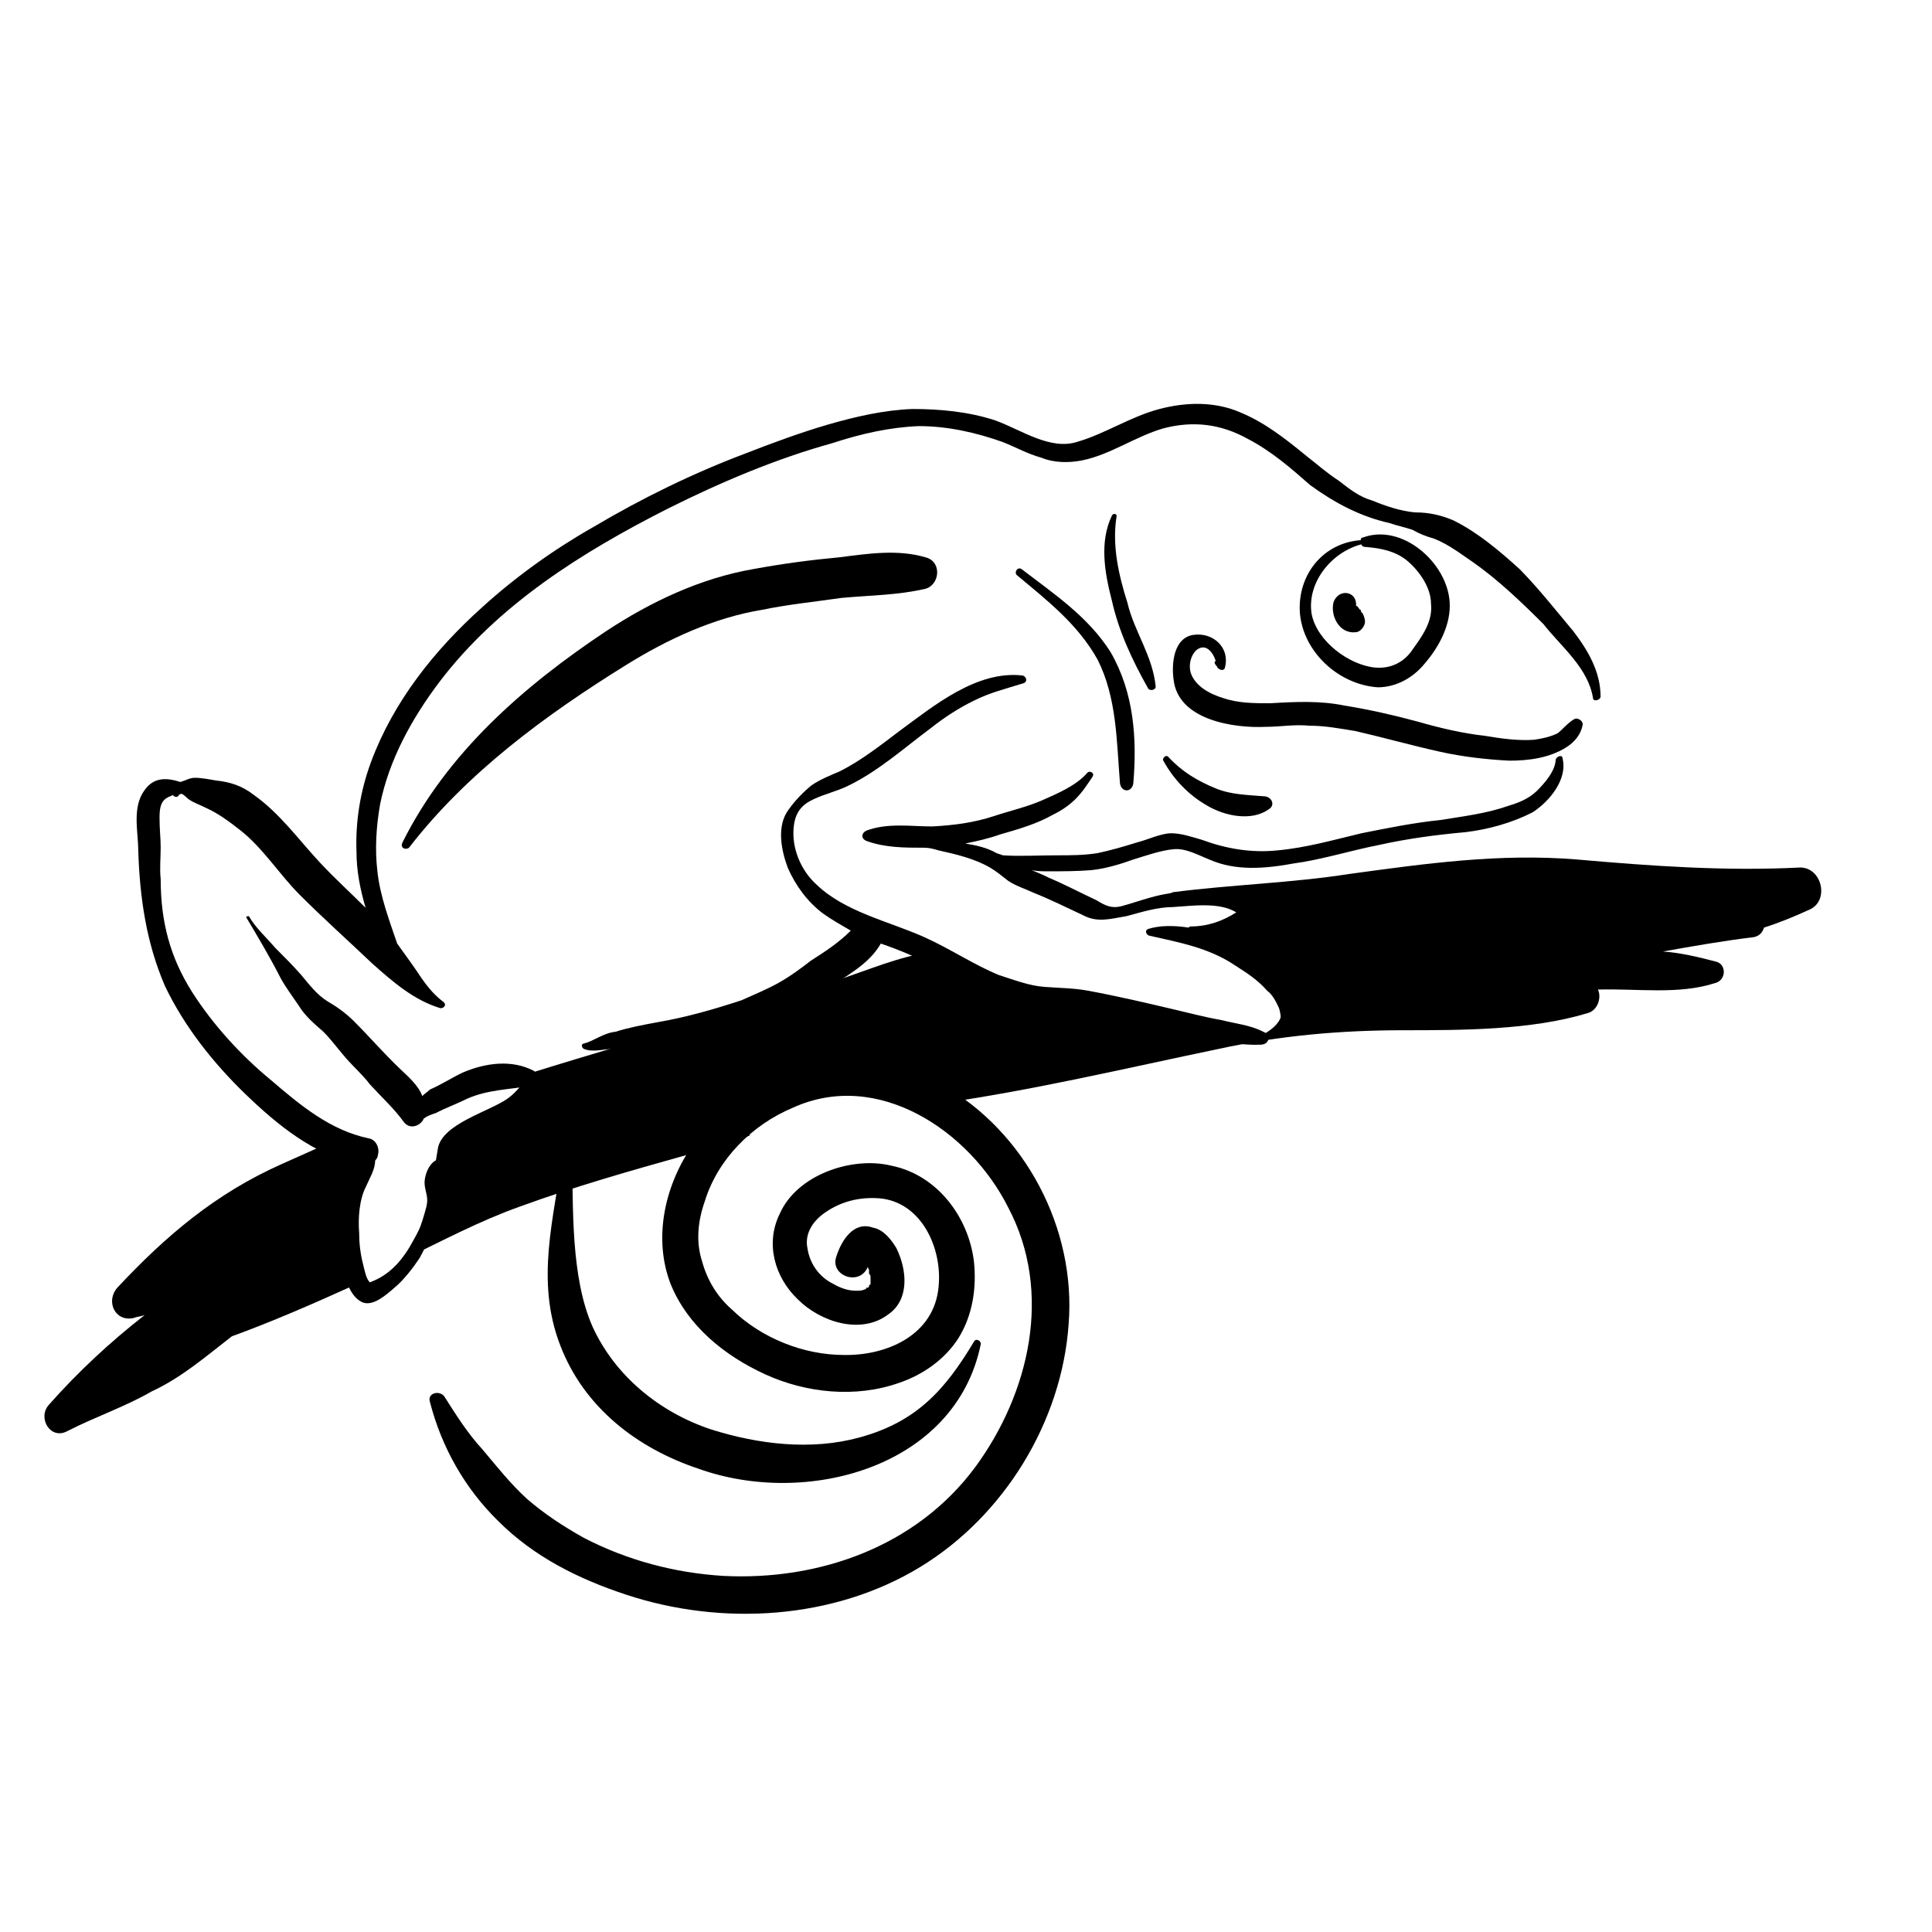 <?xml version="1.0" encoding="UTF-8"?>
<!-- Uploaded to: ICON Repo, www.iconrepo.com, Generator: ICON Repo Mixer Tools -->
<svg fill="#000000" width="800px" height="800px" version="1.1" viewBox="144 144 512 512" xmlns="http://www.w3.org/2000/svg">
 <g fill-rule="evenodd">
  <path d="m621.07 373.9c-20.051 1.008-39.5-0.402-59.047-2.117-20.656-1.715-40.508 1.109-60.457 3.828-15.516 2.418-31.234 2.82-46.754 4.836-1.41 0.707-2.922 1.414-4.332 2.117 5.945-0.703 11.992-1.109 18.137-0.301 2.519 0.301 4.332 3.426 3.125 5.945v-0.301c-0.203 1.309-1.41 2.719-2.723 3.019-2.418 0.707-5.137 2.117-7.758 3.125 2.719 1.812 5.945 3.125 9.473 4.836 7.656 3.828 20.859 13.199 6.852 19.852-6.047 3.523-16.324-3.832-22.168-5.141-9.473-2.519-19.547-1.812-29.121-3.125-8.16-1.105-27.609-4.531-31.84-14.711-2.418 0.402-4.535 0.707-6.953 1.109-8.363 1.711-16.727 5.543-25.09 7.961-8.969 2.82-18.438 5.238-27.809 8.363-16.727 5.238-33.754 10.078-50.48 15.316-1.414 2.516-3.227 4.938-5.644 6.648-4.836 3.426-17.332 6.652-18.441 13.199-1.41 8.668-3.426 21.262-8.664 29.223 9.773-4.734 19.852-10.078 30.328-13.805 14.609-5.34 29.223-9.473 43.934-13.602 5.543-1.41 11.082-3.125 17.027-5.238v-0.406c5.644-16.727 39.094-23.68 49.473-7.961 25.293-3.527 49.68-9.371 74.867-14.609 16.324-3.527 32.242-4.938 48.969-4.938 15.316 0 33.855 0 48.77-4.535 2.719-0.707 3.727-4.231 2.719-6.246 10.582-0.301 21.367 1.41 31.039-1.715 2.922-0.707 3.125-4.836 0.402-5.644-4.938-1.305-9.672-2.414-14.207-2.719 7.859-1.41 15.922-2.82 24.184-3.828 1.609-0.402 2.215-1.41 2.617-2.519 4.133-1.309 8.266-3.023 12.195-4.836 5.137-2.418 3.121-11.082-2.621-11.082z"/>
  <path d="m236.36 477.89c-1.41-8.562 1.414-17.23 3.125-26.098-1.309-1.914-2.418-4.535-3.426-6.852-5.945 2.316-11.488 4.938-17.43 7.559-17.434 7.758-30.633 18.941-43.531 32.746-3.125 3.527-0.707 9.07 4.231 8.062 1.008-0.402 2.016-0.402 3.023-0.809-9.07 7.055-17.734 15.113-25.391 23.781-3.125 3.426 0.402 9.473 4.938 6.953 7.254-3.727 15.316-6.449 22.27-10.48 8.062-3.727 14.609-9.473 21.262-14.609 10.781-3.93 21.16-8.465 31.641-13.199 1.008-0.805 2.117-1.211 3.125-1.812-2.019-0.707-3.836-2.422-3.836-5.242z"/>
  <path d="m528.17 303.47c-0.707-10.379-12.594-20.859-22.973-17.027-0.402 0-0.605 0.301-0.605 0.707-9.875 0.703-16.727 9.066-16.121 19.141 0.805 10.48 10.277 19.145 20.656 19.852 4.734 0 9.27-2.418 12.395-6.246 3.926-4.535 7.051-10.48 6.648-16.426zm-9.773 12.594c-2.316 3.527-5.945 5.238-10.078 4.836-6.852-0.703-15.316-6.949-16.727-14.207-1.309-8.363 5.34-16.422 13.199-18.438 0 0.301 0.402 0.707 1.211 0.707 3.727 0.301 7.656 1.008 10.781 3.527 3.324 2.719 6.449 7.254 6.449 11.488 0.504 4.731-2.316 8.562-4.836 12.086z"/>
  <path d="m505.2 306.69c-0.406-0.402-0.605-0.703-0.605-1.105-0.402 0-0.402-0.301-0.402-0.301-0.402-0.406-0.402-0.707-0.809-0.707v-0.402 0c0-3.527-4.535-4.231-5.945-0.707-1.008 3.527 1.41 8.664 5.945 8.062 0.805 0 1.812-1.008 2.117-1.812 0.504-1.012 0.102-2.019-0.301-3.027z"/>
  <path d="m478.79 417.43c-3.523-1.812-7.254-2.117-11.184-3.121-4.133-0.707-8.262-1.816-12.594-2.824-7.258-1.711-15.016-3.527-22.672-4.938-3.727-0.707-7.656-0.707-11.488-1.008-4.133-0.301-7.961-1.812-12.09-3.125-6.648-2.719-12.898-6.953-19.852-10.078-9.473-4.227-20.957-6.644-28.516-13.902-4.231-3.828-6.648-9.773-6.047-15.316 0.406-3.926 2.219-5.941 5.344-7.352 3.019-1.414 6.246-2.117 9.066-3.527 7.961-3.828 14.914-10.078 21.965-15.316 3.43-2.723 7.258-5.238 11.387-7.254 4.231-2.117 8.363-3.125 12.898-4.535 1.41-0.301 1.109-1.812 0-2.117-12.191-1.41-23.578 8.062-32.648 14.711-4.934 3.731-10.176 7.859-15.816 10.684-2.316 1.008-5.238 2.117-7.656 3.828-2.019 1.711-4.133 3.828-5.848 6.246-3.223 4.231-2.117 10.48-0.301 15.418 2.117 4.836 5.238 9.07 9.371 12.191 2.418 1.715 4.938 3.125 7.356 4.535-3.125 3.121-6.754 5.539-10.582 7.957-2.719 2.117-5.441 4.133-8.664 5.945-3.125 1.715-6.551 3.125-9.672 4.535-7.356 2.418-14.715 4.535-22.371 5.844-3.828 0.707-7.559 1.41-11.082 2.519-3.125 0.305-5.644 2.418-8.363 3.125-0.707 0-0.707 1.008 0 1.41 2.418 1.008 5.238 0 8.062 0 3.828-0.402 7.961-0.402 12.09-0.707 8.062-0.301 16.426-2.719 24.082-5.238 7.254-2.117 14.309-5.543 20.152-9.773 5.238-3.828 11.082-6.551 14.309-12.191 5.238 1.812 10.176 3.828 14.914 6.648 6.246 3.125 12.594 6.246 19.145 8.664 7.656 2.719 14.914 2.719 22.973 2.719 6.852 0 14.41 2.82 21.262 4.535 6.949 2.219 15.012 4.539 22.266 4.234 2.621 0 2.82-2.719 0.805-3.426z"/>
  <path d="m558.09 344.98c0-1.008-1.41-0.707-1.812 0.301-0.102 3.125-3.023 6.348-5.039 8.363-2.219 2.117-4.938 3.125-7.254 3.828-5.945 2.117-11.992 2.82-18.137 3.828-7.055 0.707-14.008 2.117-21.062 3.527-7.254 1.715-14.508 3.828-22.266 4.535-6.852 0.703-13.504-0.402-20.051-2.82-2.519-0.707-5.344-1.715-8.062-1.715-2.723 0-6.246 1.715-9.07 2.418-3.523 1.109-7.051 2.117-10.375 2.82-3.527 0.605-7.359 0.605-10.883 0.605-4.836 0-9.773 0.301-14.309 0-0.707-0.301-1.008-0.301-1.715-0.605-2.418-1.41-5.543-2.113-8.262-2.516 3.426-0.707 6.148-1.312 9.27-2.418 4.938-1.41 9.773-2.82 14.008-5.238 2.113-1.012 4.231-2.422 5.945-4.133 1.812-1.812 3.125-3.828 4.535-5.945 0.605-1.008-0.805-1.715-1.41-1.008-2.926 3.426-8.062 5.539-11.895 7.254-4.129 1.812-8.664 2.82-12.895 4.231-5.242 1.715-10.48 2.418-16.324 2.723-5.644 0-11.789-1.008-17.434 1.109-1.41 0.707-1.41 2.117 0 2.719 4.938 1.812 10.078 1.812 15.316 1.812 1.41 0 2.418 0.301 3.828 0.707 4.535 1.008 9.371 2.117 13.602 4.535 1.715 1.008 3.426 2.418 4.836 3.527 2.117 1.41 4.535 2.117 6.648 3.125 4.535 1.812 8.566 3.828 13.098 5.945 3.93 2.117 7.254 1.008 11.586 0.301 4.133-1.109 8.262-2.418 12.395-2.418 4.938-0.301 12.191-1.41 16.727 1.41-3.621 2.316-7.551 3.727-12.086 3.727-0.203 0-0.605 0.301-0.605 0.301-3.926-0.602-7.656-0.602-10.777 0.402-0.809 0.406-0.406 1.414 0.301 1.715 7.961 1.812 16.02 3.223 23.074 8.062 2.719 1.715 5.945 3.828 8.262 6.551 1.41 1.008 2.316 2.82 3.125 4.535 0.605 1.812 0.605 3.527 0.402 5.543 0 0.707 1.008 1.109 1.812 0.707 2.922-2.727 1.918-7.262 0.203-10.789-1.812-3.828-5.141-6.547-8.664-8.965-2.824-1.816-5.141-3.832-8.266-5.242 3.125-1.008 5.945-2.418 8.664-4.231 1.41-0.707 1.41-2.418 0.402-3.527-4.332-5.543-12.191-5.238-18.137-4.535-3.523 0.402-7.051 0.809-10.477 1.816-2.519 0.703-4.535 1.41-7.051 2.113-3.125 1.008-4.938 0-7.254-1.41-4.535-2.117-8.266-4.133-12.598-5.945-1.309-0.703-3.125-1.41-4.535-2.016 1.41 0.301 2.719 0.301 4.535 0.301 3.93 0 7.254 0 11.184-0.301 3.731-0.402 7.254-1.41 11.184-2.82 3.324-1.008 7.254-2.418 10.578-2.719 3.227-0.406 6.754 1.609 9.574 2.719 7.055 3.125 14.914 2.418 22.574 1.008 7.356-1.008 15.012-3.426 22.266-4.836 7.656-1.715 15.316-2.719 23.074-3.426 5.945-0.707 12.191-2.418 17.734-5.238 4.434-2.824 9.371-8.77 7.961-14.309z"/>
  <path d="m438.29 316.77c-5.945-9.371-14.914-15.316-23.578-21.965-1.109-0.707-2.117 1.008-1.109 1.715 7.961 6.648 16.02 12.898 21.262 22.27 5.137 10.172 5.035 21.66 5.945 32.844 0.402 2.418 3.125 2.418 3.527 0 1.004-11.891 0.199-24.082-6.047-34.863z"/>
  <path d="m561.32 334.5c-1.812 1.008-3.223 2.82-4.531 3.828-2.117 1.008-4.133 1.41-6.246 1.715-4.133 0.301-8.664-0.301-12.797-1.008-6.246-0.707-12.191-2.117-18.137-3.828-6.352-1.715-12.598-3.125-19.348-4.234-6.449-1.309-12.797-1.008-19.648-0.605-4.332 0-8.465 0-12.594-1.41-3.531-1.109-7.258-3.125-8.469-6.648-0.605-2.117 0-4.535 1.41-5.945 2.519-2.117 4.438 0.402 5.242 2.82-0.402 0-0.402 0.707 0 1.008 0 0.301 0.402 0.301 0.402 0.707 0.605 0.707 1.812 1.008 2.016 0 1.41-5.238-3.125-9.371-8.262-8.664-5.34 0.703-5.945 7.656-5.34 11.887 1.211 10.781 16.121 12.898 24.383 12.496 3.93 0 7.656-0.707 11.586-0.301 4.133 0 7.859 0.707 12.191 1.41 7.457 1.715 14.914 3.828 22.672 5.543 5.949 1.305 12.195 2.012 18.141 2.312 5.141 0 10.48-0.707 14.914-3.426 2.316-1.41 4.133-3.527 4.535-6.246-0.004-1.008-1.414-1.715-2.121-1.41z"/>
  <path d="m560.91 311.23c-4.734-5.641-9.066-11.184-14.207-16.422-5.34-4.84-11.184-9.777-17.531-12.898-3.324-1.41-6.449-2.117-10.078-2.117-3.828-0.301-7.957-1.711-11.383-3.125-3.527-1.008-6.144-3.125-8.867-5.238-3.125-2.016-5.848-4.434-8.566-6.551-5.543-4.531-10.883-8.766-17.332-11.484-7.055-3.125-14.711-2.82-21.664-1.008-7.656 2.016-14.406 6.551-21.664 8.664-7.254 2.418-14.91-3.121-21.863-5.641-7.055-2.32-14.711-3.023-21.965-3.023-7.66 0.301-15.016 2.016-22.371 4.129-7.254 2.117-14.914 4.938-21.867 7.66-13.902 5.238-27.508 11.891-40.402 19.547-10.48 5.945-20.555 13.199-29.32 21.16-12.801 11.488-23.582 25.09-29.527 41.109-2.82 7.66-4.129 15.723-3.828 23.68 0 5.238 1.008 10.078 2.418 14.914-4.129-4.133-8.363-7.961-12.191-12.09-5.543-5.945-10.48-12.898-17.434-17.836-3.125-2.418-6.246-3.426-10.078-3.828-1.711-0.305-3.824-0.707-5.539-0.707-1.41 0-2.418 0.707-3.828 1.109-3.527-1.109-6.953-1.41-9.473 2.117-3.426 4.531-1.711 11.082-1.711 16.02 0.402 12.496 2.113 24.383 7.051 35.871 5.141 10.781 12.797 20.453 21.465 28.816 8.363 8.062 18.137 16.02 29.625 18.438-1.312 2.219-2.723 4.133-3.426 6.352-1.715 4.535-2.117 9.672-1.715 14.207 0 3.125 0.707 5.945 1.715 9.07 0.707 2.519 2.117 5.945 4.836 7.055 2.82 1.008 6.246-2.117 8.363-3.93 2.418-2.016 4.836-5.141 6.648-7.859 2.016-3.629 3.426-7.559 5.543-10.887 2.117-3.527 2.82-8.465 3.125-12.594 0.402-2.719-2.723-3.527-4.84-2.117-1.41 1.109-2.113 2.922-2.418 4.535-0.402 2.117 0.605 3.93 0.605 5.644 0 3.727-1.715 7.254-3.527 10.48-2.719 5.137-6.144 9.367-11.688 11.383-1.008-1.008-1.41-3.324-1.812-4.938-0.707-2.719-1.008-5.543-1.008-8.262-0.301-3.727 0-8.664 1.812-12.191 1.008-2.316 2.418-4.535 2.418-6.852 0.301-0.402 0.707-0.805 0.707-1.41 0.602-1.816-0.402-4.234-2.519-4.535-10.078-2.117-18.039-8.766-25.797-15.418-7.961-6.551-15.316-14.609-20.855-23.277-5.945-9.367-8.363-18.84-8.363-30.023-0.301-2.719 0-5.543 0-8.363 0-2.418-0.301-4.836-0.301-7.656 0-1.812 0-4.535 2.117-5.543 0.297-0.305 1.004-0.305 1.305-0.707 0.707 0.707 1.41 0.707 1.715 0 0.402-0.301 0.707-0.301 0.707-0.301 0.703 0.301 1.41 1.105 1.812 1.41 1.41 1.008 3.527 1.715 4.836 2.418 3.125 1.41 5.945 3.527 8.664 5.641 6.246 4.836 10.48 11.789 16.02 17.332 6.246 6.246 12.898 12.191 19.145 18.137 5.543 4.938 11.082 9.773 18.137 11.891 1.008 0 1.715-1.008 0.707-1.715-2.82-2.117-4.836-4.836-6.953-8.062-1.711-2.516-3.523-4.934-5.238-7.352-2.117-6.246-4.535-12.594-5.238-19.145-0.707-5.945-0.301-11.891 0.703-17.734 2.422-11.891 8.363-22.672 15.719-32.445 15.621-20.555 37.887-34.461 60.559-45.949 13.906-6.953 28.617-13.199 43.531-17.332 7.656-2.516 15.316-4.231 22.973-4.531 7.656 0 15.215 1.715 22.27 4.231 3.527 1.41 6.551 3.125 10.176 4.133 3.426 1.41 7.356 1.41 10.883 0.707 7.457-1.516 14.105-6.352 21.461-8.469 8.062-2.117 15.316-1.109 22.27 2.719 6.246 3.227 11.488 7.762 16.625 12.297 6.648 4.836 13.402 8.363 21.059 10.078 2.016 0.707 4.133 1.109 6.144 1.812 1.715 1.008 3.531 1.711 5.644 2.316 3.832 1.512 6.953 3.93 10.48 6.348 6.449 4.535 12.594 10.379 18.539 16.324 4.637 5.945 11.789 11.488 13.102 19.547 0 1.008 1.812 0.707 2.016-0.301 0-6.652-3.328-12.293-7.258-17.434z"/>
  <path d="m442.82 303.87c-2.422-7.656-4.133-15.316-2.926-22.973 0.203-0.707-0.805-1.008-1.211-0.301-3.324 6.953-2.016 14.914 0 22.672 1.812 8.062 5.34 15.617 9.473 22.973 0.402 1.008 2.117 0.707 2.117-0.301-0.805-8.164-5.742-14.715-7.453-22.07z"/>
  <path d="m479.4 355.06c-4.535-0.402-9.066-0.402-13.199-2.117-4.938-2.016-9.07-4.531-12.594-8.363-0.605-0.703-1.715 0.406-1.312 1.008 2.719 4.938 6.648 9.07 11.586 11.891 4.734 2.82 11.789 4.231 16.324 1.008 1.715-1.008 1.008-3.023-0.805-3.426z"/>
  <path d="m389.22 291.68c-7.254-2.117-14.914-1.008-22.672 0-7.66 0.707-15.215 1.711-22.875 3.125-14.004 2.418-27.203 8.664-38.992 16.422-21.969 14.609-42.223 32.344-54.012 56.023-0.703 1.41 0.707 2.117 1.715 1.41 15.316-19.852 36.172-35.164 57.434-48.367 11.184-6.953 23.375-12.594 36.273-14.711 6.852-1.41 13.906-2.117 20.859-3.125 7.656-0.707 14.914-0.707 22.27-2.418 3.828-1.004 4.531-7.25 0-8.359z"/>
  <path d="m285.53 427.81c-5.941-3.125-12.895-2.117-18.84 0.402-2.82 1.312-5.543 3.125-8.766 4.535-0.707 0.707-1.312 1.008-2.016 1.715-1.008-2.824-3.832-5.242-5.945-7.258-4.133-3.93-7.961-8.363-12.191-12.594-2.117-2.117-4.535-3.828-6.953-5.238-2.824-1.715-4.938-4.535-6.953-6.953-2.117-2.418-4.535-4.836-6.953-7.258-2.418-2.82-5.238-5.34-6.953-8.363-0.301 0-0.707 0-0.707 0.301 3.125 5.238 6.246 10.48 9.07 16.02 1.309 2.422 3.125 4.84 4.836 7.359 1.715 2.82 4.133 4.836 6.551 6.953 2.117 2.117 3.828 4.535 5.945 6.953 2.117 2.418 4.535 4.535 6.348 6.953 3.125 3.426 6.551 6.551 9.07 10.078 1.715 2.117 4.535 0.805 5.238-1.008 1.008-0.707 2.117-1.109 3.125-1.41 2.719-1.414 5.539-2.422 8.363-3.832 5.543-2.418 11.082-2.418 17.027-3.426 1.711-0.402 2.016-2.82 0.703-3.93z"/>
  <path d="m393.45 431.34c-11.082-6.246-24.383-8.363-36.879-5.238-12.191 3.426-23.074 11.789-29.625 22.266-6.953 10.48-9.773 24.082-5.238 35.871 4.535 11.184 14.309 19.043 25.09 23.98s23.98 6.352 35.566 2.219c6.246-2.117 12.09-6.246 15.617-11.789 3.828-6.144 4.836-13.402 4.133-20.254-1.41-11.891-9.773-23.074-21.965-25.492-10.379-2.519-24.988 2.418-29.523 12.797-3.828 7.758-1.41 16.727 4.836 22.672 5.945 5.945 16.727 9.473 23.98 3.93 5.644-3.93 4.938-11.789 2.117-17.531-1.41-2.32-3.426-4.938-6.246-5.441-5.141-1.816-8.363 3.523-9.672 7.656-1.816 5.039 6.144 8.062 8.359 2.723 0 0.402 0.301 0.805 0.301 0.805v1.008c0.402 0.402 0.402 0.605 0.402 1.008v0.402 1.008 0.402l-0.398 0.301c0 0.402 0 0.402-0.301 0.605h-0.402c0 0.402-0.301 0.402-0.301 0.402-0.809 0.406-1.516 0.406-2.523 0.406-2.117 0-4.231-0.805-5.945-1.812-3.727-1.816-6.246-5.344-6.852-9.473-0.703-3.328 0.906-6.856 4.734-9.473 4.231-2.922 9.07-4.133 14.41-3.727 11.082 1.008 16.625 13.199 15.617 23.375-1.109 12.797-13.602 18.34-25.09 18.137-10.781 0-21.965-4.535-29.625-11.992-3.828-3.324-6.547-7.656-7.957-12.797-1.715-5.238-1.109-10.781 0.703-15.918 3.426-11.184 12.496-20.254 23.277-24.789 22.672-10.379 47.055 6.246 57.133 26.398 11.891 22.469 5.644 49.172-8.664 68.719-15.621 21.164-41.414 30.23-66.906 28.922-12.898-0.805-25.391-4.133-36.879-10.078-5.242-2.922-10.48-6.348-15.016-10.277-4.535-4.133-8.062-8.664-11.891-13.199-3.828-4.133-6.953-9.07-10.078-14.008-1.309-1.711-4.531-0.906-3.824 1.414 3.125 12.191 9.371 23.074 18.137 31.641 9.473 9.473 21.262 15.316 33.754 19.445 25.492 8.465 55.117 6.648 77.988-7.254 22.371-13.602 37.586-38.594 39.398-64.387 2.016-25.293-11.484-51.09-33.754-63.582z"/>
  <path d="m402.11 499.55c-7.656 12.797-15.215 21.262-30.328 25.391-12.898 3.527-26.801 1.812-39.297-2.117-13.703-4.535-25.492-14.207-31.438-27.207-5.844-13.195-5.141-31.637-5.441-46.145 0-1.41-2.117-1.41-2.418 0-2.418 17.434-7.356 33.957-0.707 51.086 6.246 16.324 20.254 27.207 36.578 32.648 28.516 10.277 68.215-0.203 74.867-33.051 0-1.008-1.414-1.512-1.816-0.605z"/>
 </g>
</svg>